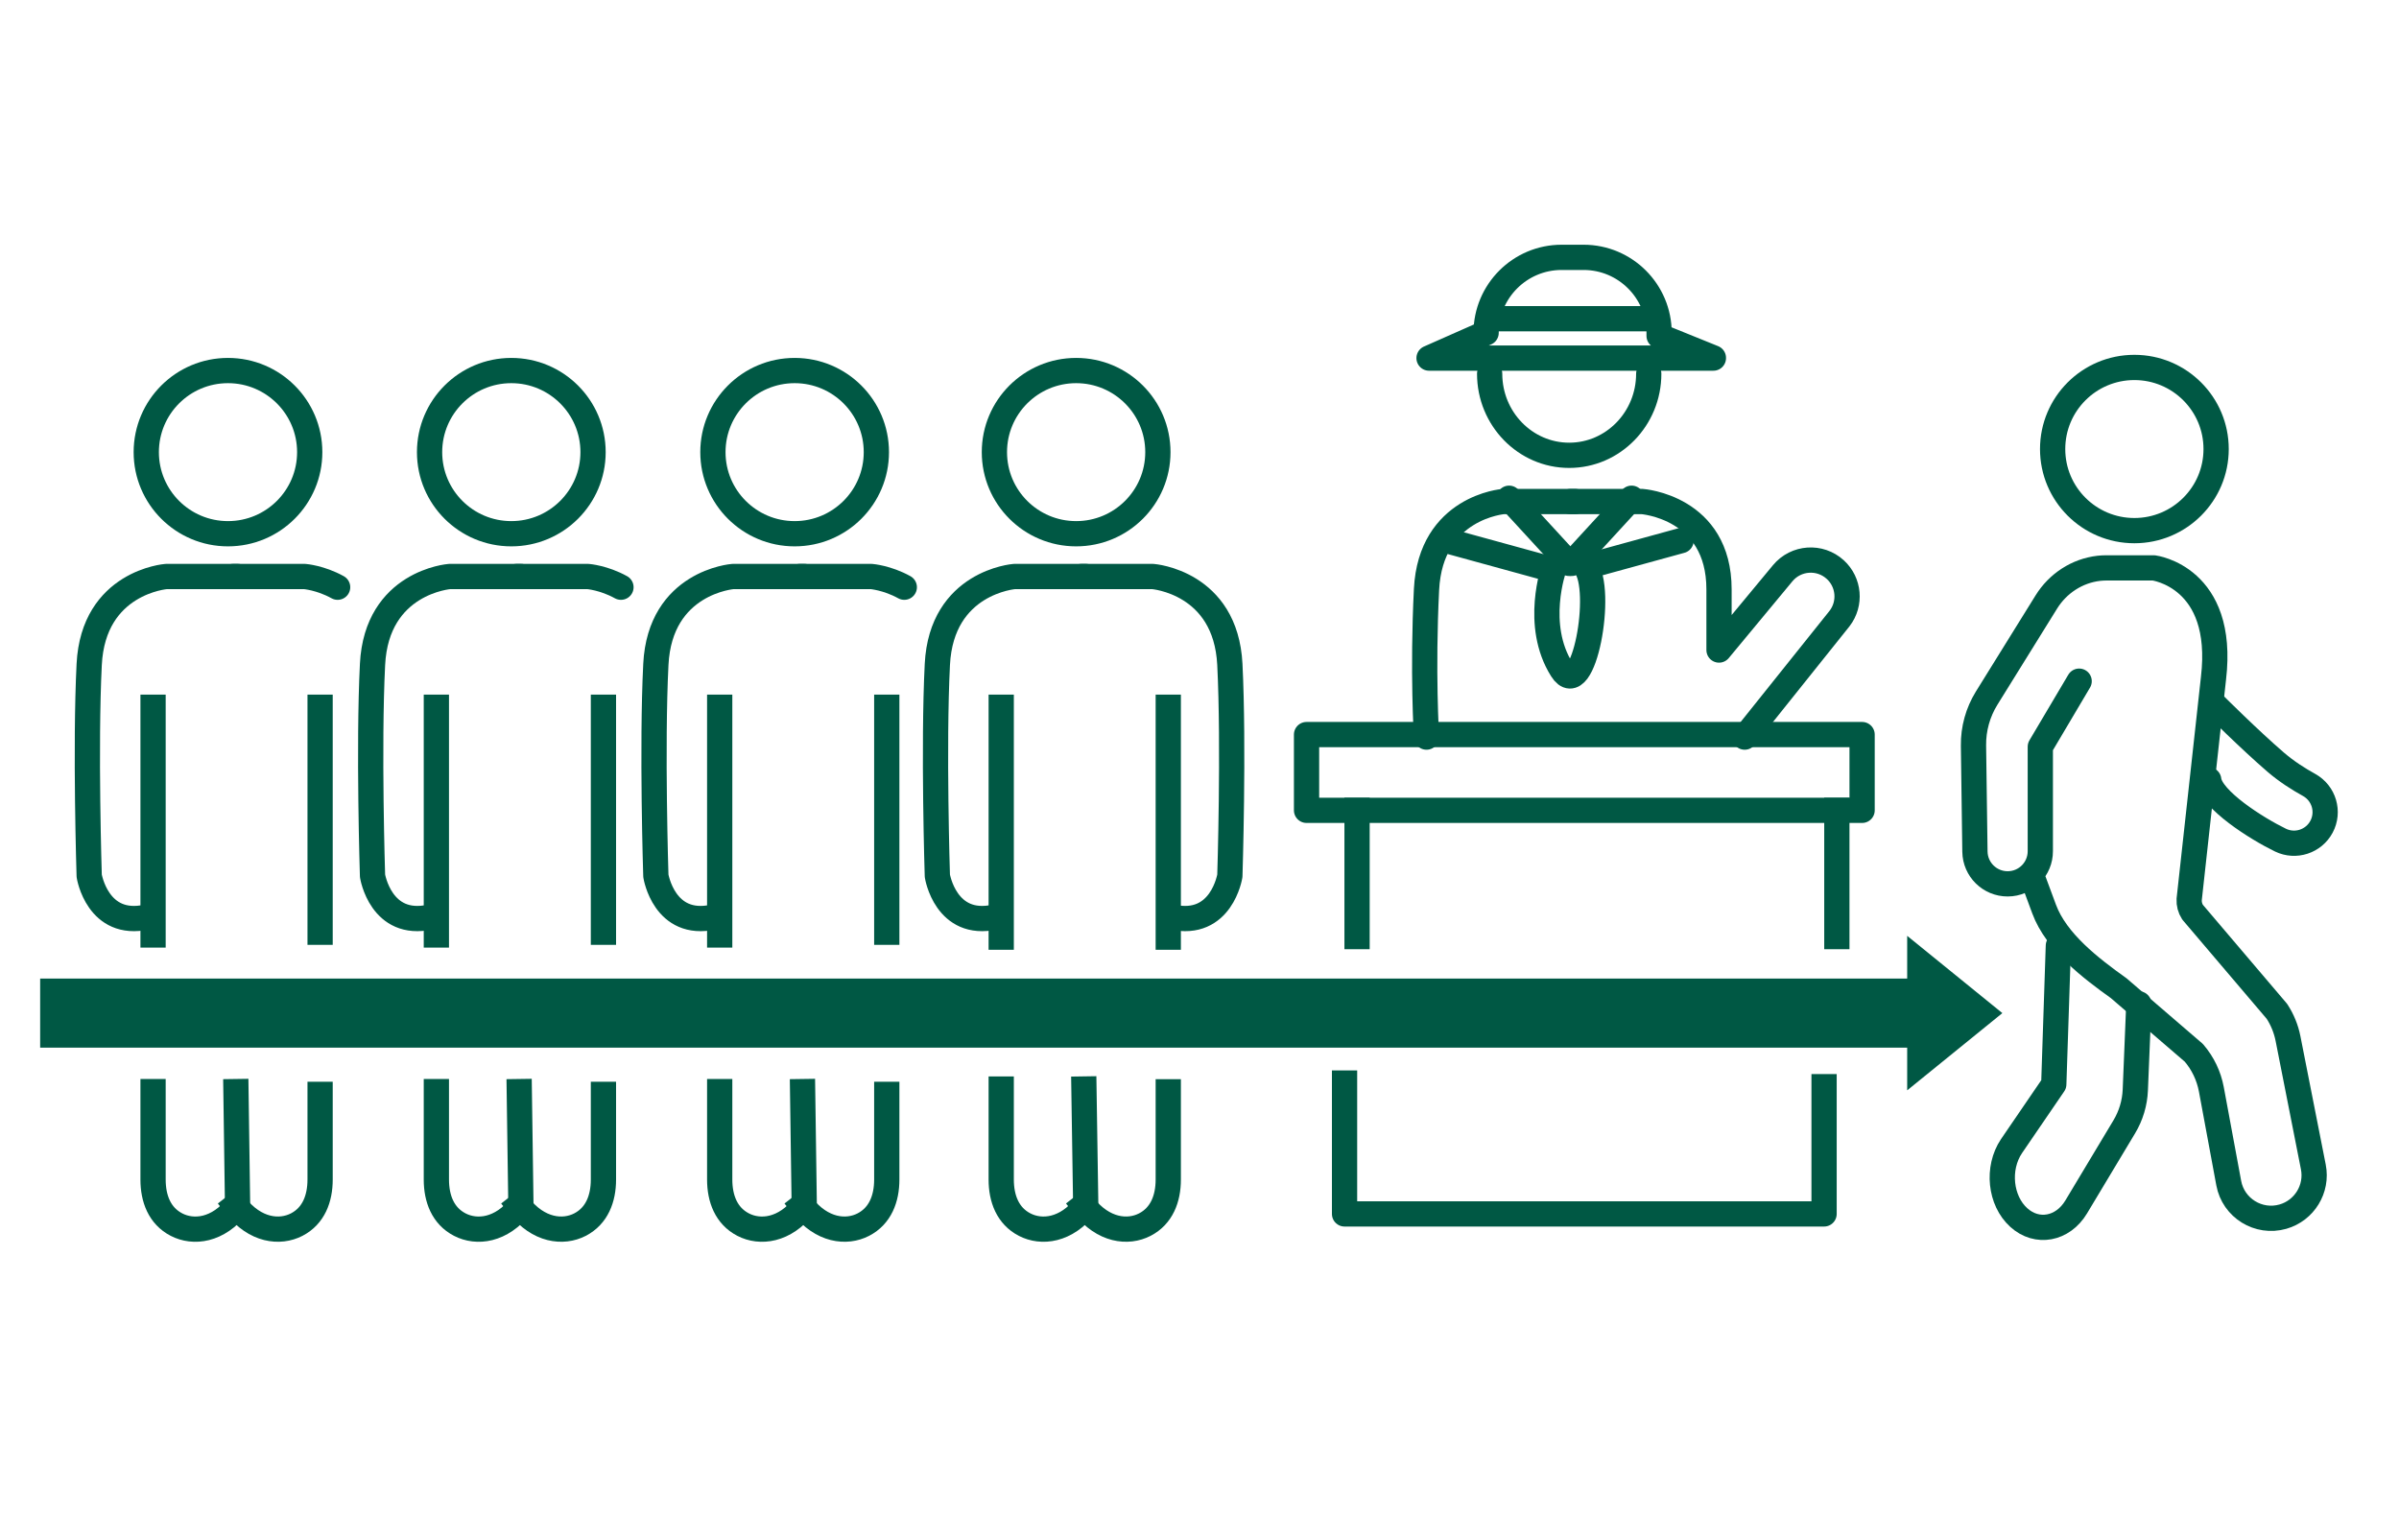 <svg width="95" height="61" viewBox="0 0 95 61" fill="none" xmlns="http://www.w3.org/2000/svg">
<path d="M9.028 21.138C10.816 21.138 12.265 19.692 12.265 17.907C12.265 16.122 10.816 14.675 9.028 14.675C7.241 14.675 5.792 16.122 5.792 17.907C5.792 19.692 7.241 21.138 9.028 21.138Z" stroke="#005844" stroke-linecap="round" stroke-linejoin="round"/>
<path d="M9.415 22.832H6.582C6.582 22.832 3.696 23.049 3.532 26.312C3.369 29.575 3.532 34.687 3.532 34.687C3.532 34.687 3.859 36.753 5.82 36.318" stroke="#005844" stroke-linecap="round" stroke-linejoin="round"/>
<path d="M12.676 43.341V46.716C12.676 47.468 12.418 48.153 11.75 48.499C11.082 48.845 10.104 48.741 9.329 47.75" stroke="#005844" stroke-linecap="square" stroke-linejoin="round"/>
<path d="M12.676 28.009V36.92" stroke="#005844" stroke-linecap="square" stroke-linejoin="round"/>
<path d="M6.061 37.029V28.009" stroke="#005844" stroke-linecap="square" stroke-linejoin="round"/>
<path d="M9.344 43.232L9.408 47.75C8.634 48.741 7.66 48.847 6.988 48.499C6.319 48.153 6.061 47.468 6.061 46.716V43.233" stroke="#005844" stroke-linecap="square" stroke-linejoin="round"/>
<path d="M9.233 22.832H12.065C12.065 22.832 12.687 22.879 13.37 23.256" stroke="#005844" stroke-linecap="round" stroke-linejoin="round"/>
<path d="M20.248 21.138C22.035 21.138 23.485 19.692 23.485 17.907C23.485 16.122 22.035 14.675 20.248 14.675C18.46 14.675 17.011 16.122 17.011 17.907C17.011 19.692 18.46 21.138 20.248 21.138Z" stroke="#005844" stroke-linecap="round" stroke-linejoin="round"/>
<path d="M20.634 22.832H17.802C17.802 22.832 14.915 23.049 14.752 26.312C14.588 29.575 14.752 34.687 14.752 34.687C14.752 34.687 15.079 36.753 17.04 36.318" stroke="#005844" stroke-linecap="round" stroke-linejoin="round"/>
<path d="M23.896 43.341V46.716C23.896 47.468 23.637 48.153 22.969 48.499C22.301 48.845 21.323 48.741 20.548 47.75" stroke="#005844" stroke-linecap="square" stroke-linejoin="round"/>
<path d="M23.896 28.009V36.92" stroke="#005844" stroke-linecap="square" stroke-linejoin="round"/>
<path d="M17.28 37.029V28.009" stroke="#005844" stroke-linecap="square" stroke-linejoin="round"/>
<path d="M20.564 43.232L20.628 47.75C19.853 48.741 18.879 48.847 18.207 48.499C17.539 48.153 17.28 47.468 17.28 46.716V43.233" stroke="#005844" stroke-linecap="square" stroke-linejoin="round"/>
<path d="M20.453 22.832H23.285C23.285 22.832 23.907 22.879 24.59 23.256" stroke="#005844" stroke-linecap="round" stroke-linejoin="round"/>
<path d="M31.468 21.138C33.255 21.138 34.704 19.692 34.704 17.907C34.704 16.122 33.255 14.675 31.468 14.675C29.68 14.675 28.231 16.122 28.231 17.907C28.231 19.692 29.68 21.138 31.468 21.138Z" stroke="#005844" stroke-linecap="round" stroke-linejoin="round"/>
<path d="M31.854 22.832H29.022C29.022 22.832 26.135 23.049 25.972 26.312C25.808 29.575 25.972 34.687 25.972 34.687C25.972 34.687 26.298 36.753 28.259 36.318" stroke="#005844" stroke-linecap="round" stroke-linejoin="round"/>
<path d="M35.116 43.341V46.716C35.116 47.468 34.857 48.153 34.189 48.499C33.521 48.845 32.543 48.741 31.768 47.75" stroke="#005844" stroke-linecap="square" stroke-linejoin="round"/>
<path d="M35.116 28.009V36.92" stroke="#005844" stroke-linecap="square" stroke-linejoin="round"/>
<path d="M28.5 37.029V28.009" stroke="#005844" stroke-linecap="square" stroke-linejoin="round"/>
<path d="M31.784 43.232L31.848 47.75C31.073 48.741 30.099 48.847 29.427 48.499C28.759 48.153 28.5 47.468 28.5 46.716V43.233" stroke="#005844" stroke-linecap="square" stroke-linejoin="round"/>
<path d="M31.672 22.832H34.505C34.505 22.832 35.127 22.879 35.81 23.256" stroke="#005844" stroke-linecap="round" stroke-linejoin="round"/>
<path d="M42.615 21.138C44.403 21.138 45.852 19.692 45.852 17.907C45.852 16.122 44.403 14.675 42.615 14.675C40.827 14.675 39.378 16.122 39.378 17.907C39.378 19.692 40.827 21.138 42.615 21.138Z" stroke="#005844" stroke-linecap="round" stroke-linejoin="round"/>
<path d="M43.001 22.832H40.169C40.169 22.832 37.283 23.049 37.119 26.312C36.955 29.575 37.119 34.687 37.119 34.687C37.119 34.687 37.446 36.753 39.407 36.318" stroke="#005844" stroke-linecap="round" stroke-linejoin="round"/>
<path d="M46.263 43.239V46.716C46.263 47.467 46.004 48.153 45.336 48.499C44.668 48.845 43.69 48.74 42.916 47.749" stroke="#005844" stroke-linecap="square" stroke-linejoin="round"/>
<path d="M46.263 28.009V37.116" stroke="#005844" stroke-linecap="square" stroke-linejoin="round"/>
<path d="M39.648 37.116V28.009" stroke="#005844" stroke-linecap="square" stroke-linejoin="round"/>
<path d="M42.924 43.129L42.995 47.749C42.22 48.741 41.246 48.846 40.574 48.499C39.906 48.153 39.648 47.467 39.648 46.716V43.13" stroke="#005844" stroke-linecap="square" stroke-linejoin="round"/>
<path d="M42.82 22.832H45.652C45.652 22.832 48.538 23.049 48.702 26.312C48.866 29.575 48.702 34.687 48.702 34.687C48.702 34.687 48.375 36.753 46.414 36.318" stroke="#005844" stroke-linecap="round" stroke-linejoin="round"/>
<path d="M73.739 29.092H51.739V32.092H73.739V29.092Z" stroke="#005844" stroke-linecap="round" stroke-linejoin="round"/>
<path d="M53.739 37.092V32.092" stroke="#005844" stroke-linecap="square" stroke-linejoin="round"/>
<path d="M72.233 43.037V48.076H53.244V42.892" stroke="#005844" stroke-linecap="square" stroke-linejoin="round"/>
<path d="M72.739 32.092V37.092" stroke="#005844" stroke-linecap="square" stroke-linejoin="round"/>
<path d="M62.373 19.862H59.54C59.54 19.862 56.654 20.079 56.49 23.342C56.327 26.605 56.49 29.192 56.49 29.192" stroke="#005844" stroke-linecap="round" stroke-linejoin="round"/>
<path d="M62.191 19.862H65.023C65.023 19.862 68.073 20.075 68.073 23.342V25.744L70.595 22.702C71.12 22.069 72.068 22.003 72.676 22.558C73.228 23.061 73.302 23.904 72.846 24.496L69.09 29.192" stroke="#005844" stroke-linecap="round" stroke-linejoin="round"/>
<path d="M58.99 14.802C58.99 16.582 60.4 18.032 62.14 18.032C63.88 18.032 65.29 16.582 65.29 14.802" stroke="#005844" stroke-linecap="round" stroke-linejoin="round"/>
<path d="M67.85 14.182H56.59L58.85 13.182C58.85 11.532 60.19 10.192 61.84 10.192H62.71C64.36 10.192 65.7 11.532 65.7 13.182V13.302L67.85 14.172V14.182Z" stroke="#005844" stroke-linecap="round" stroke-linejoin="round"/>
<path d="M59.35 12.623H65.31" stroke="#005844" stroke-linecap="round" stroke-linejoin="round"/>
<path d="M61.04 22.442L57.47 21.462" stroke="#005844" stroke-linecap="round" stroke-linejoin="round"/>
<path d="M59.76 19.732L62.13 22.312" stroke="#005844" stroke-linecap="round" stroke-linejoin="round"/>
<path d="M63 22.391L66.57 21.411" stroke="#005844" stroke-linecap="round" stroke-linejoin="round"/>
<path d="M64.61 19.732L62.24 22.312" stroke="#005844" stroke-linecap="round" stroke-linejoin="round"/>
<path d="M61.54 22.491C61.54 22.491 60.73 24.751 61.85 26.521C62.7 27.871 63.53 23.351 62.77 22.411" stroke="#005844" stroke-linecap="round" stroke-linejoin="round"/>
<path d="M84.521 21.015C86.308 21.015 87.758 19.569 87.758 17.784C87.758 15.999 86.308 14.552 84.521 14.552C82.733 14.552 81.284 15.999 81.284 17.784C81.284 19.569 82.733 21.015 84.521 21.015Z" stroke="#005844" stroke-linecap="round" stroke-linejoin="round"/>
<path d="M87.694 27.908C87.694 27.908 89.058 29.272 90.116 30.184C90.544 30.553 91.022 30.856 91.439 31.086C92.029 31.412 92.248 32.149 91.931 32.743C91.62 33.325 90.904 33.56 90.309 33.273C89.365 32.817 87.552 31.667 87.465 30.885" stroke="#005844" stroke-linecap="round" stroke-linejoin="round"/>
<path d="M82.334 26.977L80.796 29.574V33.712C80.796 34.062 80.657 34.378 80.432 34.611C80.196 34.854 79.867 35.004 79.502 35.004C78.794 35.004 78.217 34.436 78.207 33.729L78.15 29.528C78.141 28.864 78.322 28.212 78.672 27.647L81.034 23.842C81.49 23.106 82.253 22.605 83.115 22.507C83.208 22.497 83.303 22.491 83.397 22.491H85.289C85.289 22.491 88.127 22.845 87.654 26.859L86.691 35.62C86.681 35.799 86.728 35.976 86.826 36.126L90.166 40.054C90.381 40.383 90.53 40.751 90.606 41.137L91.608 46.218C91.778 47.086 91.255 47.94 90.403 48.184C89.436 48.459 88.441 47.844 88.258 46.857L87.569 43.141C87.469 42.606 87.23 42.107 86.874 41.694L83.9 39.136C82.78 38.337 81.427 37.296 80.949 36.008L80.431 34.611" stroke="#005844" stroke-linecap="round" stroke-linejoin="round"/>
<path d="M84.698 39.756L84.558 43.166C84.537 43.682 84.386 44.185 84.12 44.628L82.216 47.801C81.685 48.684 80.665 48.873 79.944 48.22C79.203 47.551 79.07 46.265 79.653 45.394L81.329 42.942L81.511 37.453" stroke="#005844" stroke-linecap="round" stroke-linejoin="round"/>
<path d="M79.293 40.123L75.524 37.063V38.754H1.59V41.492H75.524V43.182L79.293 40.123Z" fill="#005844"/>
</svg>
